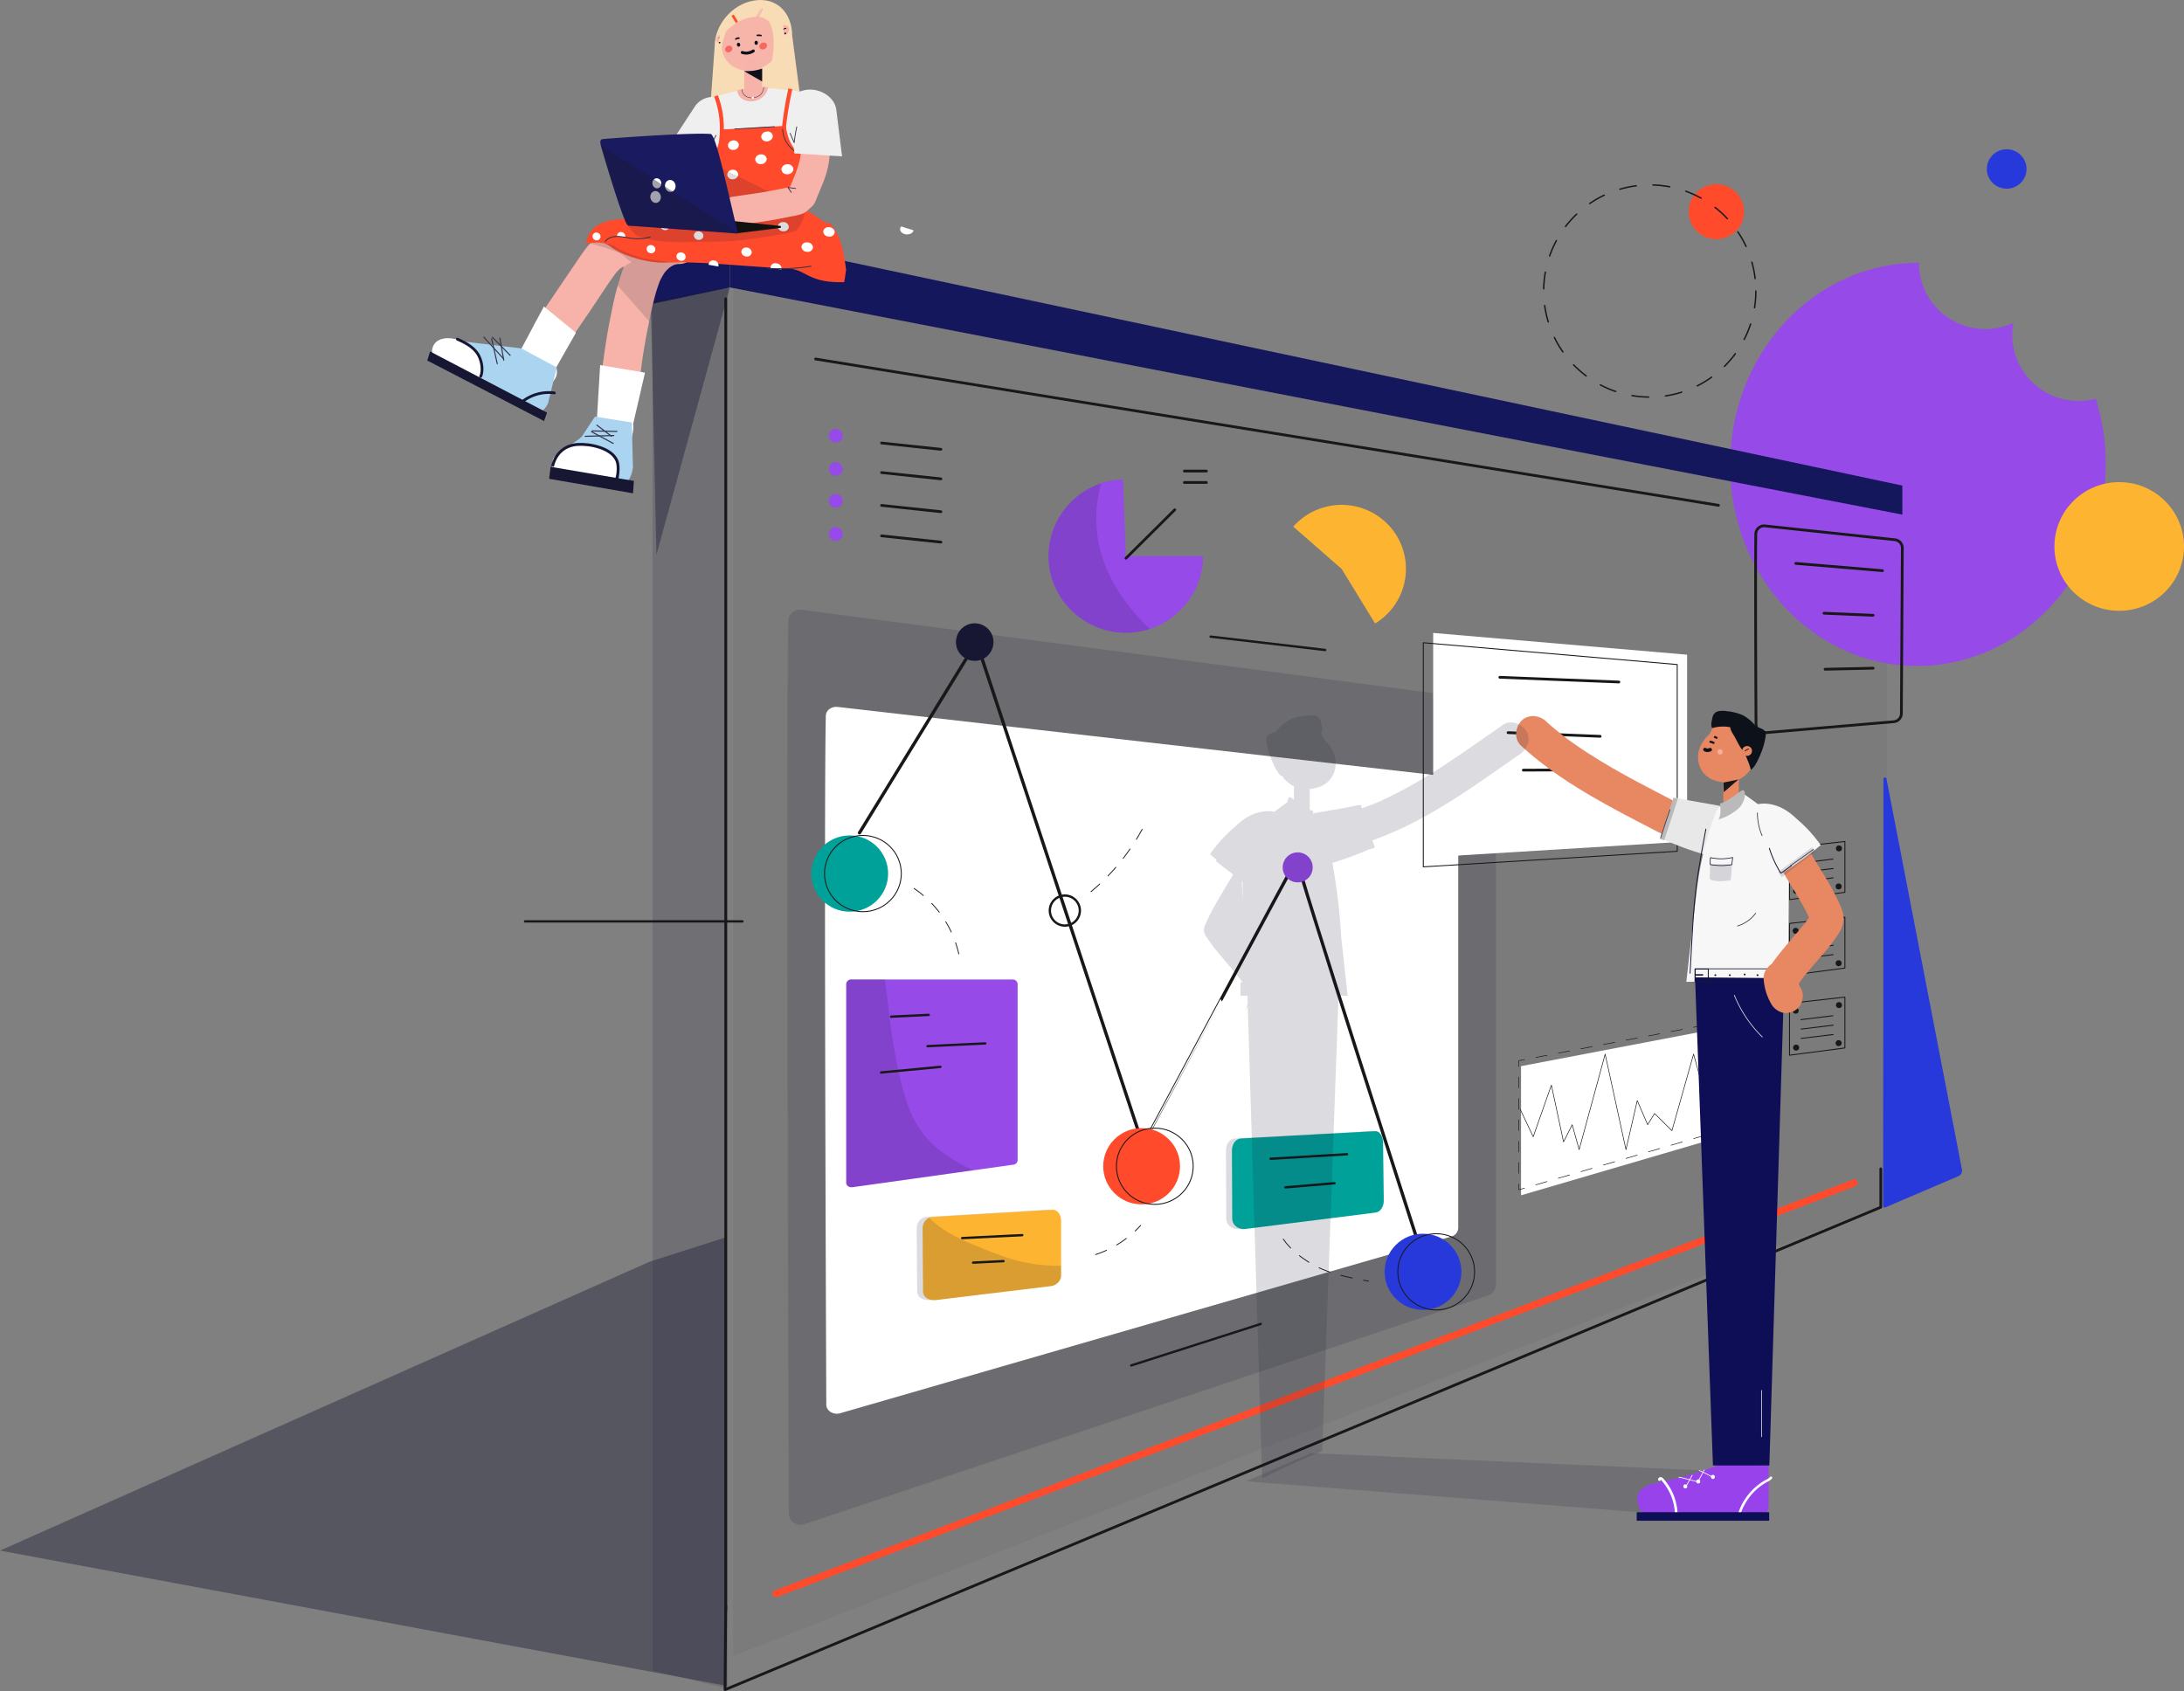 <?xml version="1.0" encoding="UTF-8"?> <svg xmlns="http://www.w3.org/2000/svg" id="Layer_1" data-name="Layer 1" viewBox="0 0 1078 834.84"><rect x="0" y="0" width="1078" height="834.84" fill="#808080" stroke="none"/><defs><style>.cls-1,.cls-2,.cls-25,.cls-60{fill:#171733;}.cls-1{opacity:0.15;}.cls-2{opacity:0.4;}.cls-3{fill:#1b1b1c;opacity:0.05;}.cls-4{fill:#964ae7;}.cls-5{fill:#fdb531;}.cls-10,.cls-11,.cls-12,.cls-15,.cls-16,.cls-17,.cls-18,.cls-19,.cls-24,.cls-26,.cls-30,.cls-32,.cls-34,.cls-35,.cls-36,.cls-37,.cls-38,.cls-40,.cls-41,.cls-44,.cls-48,.cls-49,.cls-50,.cls-53,.cls-57,.cls-58,.cls-59,.cls-6,.cls-61,.cls-63,.cls-65,.cls-8{fill:none;}.cls-34,.cls-6{stroke:#ff4a2c;}.cls-10,.cls-11,.cls-12,.cls-15,.cls-16,.cls-17,.cls-18,.cls-19,.cls-26,.cls-30,.cls-32,.cls-36,.cls-40,.cls-41,.cls-44,.cls-48,.cls-49,.cls-50,.cls-53,.cls-57,.cls-58,.cls-59,.cls-6,.cls-61,.cls-63,.cls-65,.cls-8{stroke-linecap:round;stroke-linejoin:round;}.cls-6{stroke-width:3.45px;}.cls-7{fill:#fff;}.cls-10,.cls-11,.cls-12,.cls-15,.cls-16,.cls-17,.cls-18,.cls-19,.cls-44,.cls-65,.cls-8{stroke:#181818;}.cls-8{stroke-width:1.15px;}.cls-9{fill:#00a199;}.cls-10{stroke-width:1.61px;}.cls-11{stroke-width:1.35px;}.cls-12{stroke-width:0.46px;}.cls-13{fill:#2839db;}.cls-14{fill:#ff4a2c;}.cls-15,.cls-16,.cls-17,.cls-18,.cls-19{stroke-width:0.29px;}.cls-16{stroke-dasharray:5.28 5.28;}.cls-17{stroke-dasharray:5.8 5.8;}.cls-18{stroke-dasharray:5.32 5.32;}.cls-19{stroke-dasharray:5.66 5.66;}.cls-20{fill:#15175c;}.cls-21{fill:#181818;}.cls-22{fill:#f7b3a9;}.cls-23{fill:#abd4f0;}.cls-24,.cls-40{stroke:#171733;}.cls-24,.cls-34,.cls-35,.cls-37,.cls-38{stroke-miterlimit:10;}.cls-24{stroke-width:1.41px;}.cls-26,.cls-35,.cls-36,.cls-37,.cls-38,.cls-41,.cls-58{stroke:#333349;}.cls-26{stroke-width:0.54px;}.cls-27{fill:#f7dcb5;}.cls-28{fill:#f7b5a9;}.cls-29{fill:#0e101c;}.cls-30,.cls-53{stroke:#0e101c;}.cls-30{stroke-width:0.46px;}.cls-31{fill:#f9665f;}.cls-32{stroke:#f7b3a9;stroke-width:0.57px;}.cls-33{fill:#efefef;}.cls-34{stroke-width:1.97px;}.cls-35,.cls-36{stroke-width:0.39px;}.cls-37{stroke-width:0.24px;}.cls-38{stroke-width:0.45px;}.cls-39{fill:#333349;}.cls-40{stroke-width:1.36px;}.cls-41{stroke-width:0.52px;}.cls-42{fill:#111;}.cls-43{fill:#1a1a60;}.cls-44{stroke-width:0.69px;stroke-dasharray:8.28;}.cls-45{fill:#e88862;}.cls-46{fill:#e8e8e8;}.cls-47{fill:#9742ea;}.cls-48,.cls-49,.cls-50{stroke:#fff;}.cls-48,.cls-58,.cls-59{stroke-width:0.36px;}.cls-49{stroke-width:1.22px;}.cls-50{stroke-width:1.29px;}.cls-51{fill:#f7ae9d;}.cls-52{fill:#0d1119;}.cls-53{stroke-width:0.4px;}.cls-54{fill:#16181e;}.cls-55{fill:#f7f7f7;}.cls-56{fill:#0e0e56;}.cls-57,.cls-61,.cls-63{stroke:#161632;}.cls-57{stroke-width:0.39px;}.cls-59{stroke:#d9d9db;}.cls-60{opacity:0.3;}.cls-61{stroke-width:0.44px;}.cls-62{fill:#161632;}.cls-63{stroke-width:0.35px;}.cls-64{fill:#bababa;}.cls-65{stroke-width:0.41px;stroke-dasharray:5.72;}</style></defs><polygon class="cls-1" points="862.13 750.71 615.04 731.28 647.02 717.38 840.78 725.9 862.13 750.71"></polygon><polygon class="cls-2" points="320.75 622.82 358.69 610.71 358.69 832.23 0 765.49 320.75 622.82"></polygon><path class="cls-3" d="M362.9,258.13V940.41L932.33,717.24V370.78Z" transform="translate(-1 -122.9)"></path><path class="cls-4" d="M1027,320.86a32.66,32.66,0,0,1-32.77-32.54,32,32,0,0,1,.59-6.07,32.76,32.76,0,0,1-46.67-29.45c0-.05,0-.09,0-.14C897,252.54,855,296.84,855,352.51c0,56.17,42.9,100.44,94.55,99.13,50.32-1.28,90.46-45.54,90.83-99.09a105.56,105.56,0,0,0-4.95-32.8A33.22,33.22,0,0,1,1027,320.86Z" transform="translate(-1 -122.9)"></path><ellipse class="cls-5" cx="1046.02" cy="269.77" rx="31.98" ry="31.76"></ellipse><line class="cls-6" x1="382.96" y1="786.78" x2="915.27" y2="583.94"></line><path class="cls-1" d="M390.09,429.49c-1.06,50.82.05,384.37.25,440.44a5.8,5.8,0,0,0,7.67,5.43l337.38-112.9a5.77,5.77,0,0,0,4-5.47V474.22a5.79,5.79,0,0,0-5.05-5.72L396.67,423.9A5.79,5.79,0,0,0,390.09,429.49Z" transform="translate(-1 -122.9)"></path><path class="cls-7" d="M408.62,476.22c-.95,39.25.05,296.85.23,340.16,0,3,3.49,5.17,6.85,4.2l301.53-87.2a4.6,4.6,0,0,0,3.54-4.23V510.76a4.76,4.76,0,0,0-4.51-4.42L414.5,471.9C411.43,471.55,408.69,473.56,408.62,476.22Z" transform="translate(-1 -122.9)"></path><line class="cls-8" x1="259.17" y1="454.86" x2="366.46" y2="454.86"></line><line class="cls-8" x1="622.29" y1="653.6" x2="558.34" y2="674.09"></line><path class="cls-4" d="M501.09,697.88,421.78,709c-1.61.23-3.09-.79-3.09-2.12V608.6a2.44,2.44,0,0,1,2.64-2.16h79.32a2.44,2.44,0,0,1,2.64,2.16v87.15A2.35,2.35,0,0,1,501.09,697.88Z" transform="translate(-1 -122.9)"></path><path class="cls-1" d="M464.6,690.6A48.15,48.15,0,0,1,449.29,669c-4.28-12.37-6.67-25.34-8.45-38.28-1.12-8.09-2-16.21-3-24.32H421.33a2.44,2.44,0,0,0-2.64,2.16v98.23c0,1.33,1.48,2.35,3.09,2.12l59.69-8.33A73.33,73.33,0,0,1,464.6,690.6Z" transform="translate(-1 -122.9)"></path><line class="cls-8" x1="457.82" y1="516.46" x2="486.32" y2="515.1"></line><line class="cls-8" x1="439.84" y1="501.91" x2="458.39" y2="501.02"></line><line class="cls-8" x1="464.2" y1="526.68" x2="434.89" y2="529.46"></line><ellipse class="cls-9" cx="419.41" cy="431.26" rx="18.95" ry="18.82"></ellipse><path class="cls-10" d="M425.23,534.05,483,439.8l82.17,248.53S641.86,545,641.17,547s60.67,192.1,60.67,192.1" transform="translate(-1 -122.9)"></path><line class="cls-8" x1="654.08" y1="320.88" x2="597.54" y2="314.28"></line><line class="cls-11" x1="435.14" y1="218.7" x2="464.41" y2="221.81"></line><line class="cls-11" x1="435.14" y1="233.3" x2="464.41" y2="236.4"></line><line class="cls-11" x1="435.14" y1="264.53" x2="464.41" y2="267.63"></line><line class="cls-11" x1="435.14" y1="249.5" x2="464.41" y2="252.61"></line><polygon class="cls-7" points="707.4 389.29 707.4 312.46 832.74 323.21 832.74 415.42 707.4 423.1 707.4 389.29"></polygon><polygon class="cls-12" points="702.52 394.14 702.52 317.3 827.86 328.06 827.86 420.26 702.52 427.94 702.52 394.14"></polygon><path class="cls-13" d="M932.16,507.42l37.23,192.76a3.07,3.07,0,0,1-2.13,3.52L931.49,719a.73.73,0,0,1-1-.7l.16-210.75A.74.74,0,0,1,932.16,507.42Z" transform="translate(-1 -122.9)"></path><line class="cls-11" x1="740.3" y1="334.36" x2="799.06" y2="336.69"></line><line class="cls-11" x1="744.36" y1="361.69" x2="789.82" y2="363.5"></line><line class="cls-11" x1="751.89" y1="380.2" x2="787.42" y2="380.05"></line><path class="cls-11" d="M867.64,386.57c-.22,17,0,77.13.12,94a4.11,4.11,0,0,0,4.48,4.06l63.48-5.44a4.11,4.11,0,0,0,3.78-4.06l.47-81.68a4.1,4.1,0,0,0-3.69-4.1l-64.07-6.82A4.1,4.1,0,0,0,867.64,386.57Z" transform="translate(-1 -122.9)"></path><line class="cls-11" x1="886.38" y1="278.14" x2="929.19" y2="281.72"></line><line class="cls-11" x1="900.31" y1="302.73" x2="924.55" y2="303.75"></line><line class="cls-11" x1="900.82" y1="330.39" x2="924.55" y2="329.87"></line><ellipse class="cls-14" cx="847.18" cy="104.49" rx="13.67" ry="13.57"></ellipse><ellipse class="cls-13" cx="990.48" cy="83.42" rx="9.8" ry="9.73"></ellipse><line class="cls-11" x1="402.56" y1="177.23" x2="848.21" y2="249.45"></line><polyline class="cls-11" points="928.34 577.02 928.34 595.98 357.87 834.16 358.21 792.67"></polyline><polygon class="cls-1" points="322.1 824.68 359.24 833.55 359.24 135.9 322.1 143.42 322.1 824.68"></polygon><ellipse class="cls-14" cx="563.49" cy="575.74" rx="18.95" ry="18.82"></ellipse><ellipse class="cls-13" cx="702.39" cy="627.87" rx="18.95" ry="18.82"></ellipse><ellipse class="cls-12" cx="425.92" cy="431.26" rx="18.95" ry="18.82"></ellipse><ellipse class="cls-12" cx="570" cy="575.74" rx="18.95" ry="18.82"></ellipse><ellipse class="cls-12" cx="708.89" cy="627.87" rx="18.95" ry="18.82"></ellipse><line class="cls-11" x1="358.21" y1="147.52" x2="358.21" y2="794.99"></line><polygon class="cls-7" points="750.77 526.33 750.77 590.09 850.92 560.76 850.92 507.2 750.77 526.33"></polygon><polyline class="cls-15" points="752.52 523.07 749.71 523.61 749.71 526.47"></polyline><line class="cls-16" x1="749.71" y1="531.74" x2="749.71" y2="581.87"></line><polyline class="cls-15" points="749.71 584.5 749.71 587.36 752.46 586.56"></polyline><line class="cls-17" x1="758.03" y1="584.93" x2="844.33" y2="559.65"></line><polyline class="cls-15" points="847.12 558.84 849.86 558.04 849.86 555.18"></polyline><line class="cls-18" x1="849.86" y1="549.86" x2="849.86" y2="510"></line><polyline class="cls-15" points="849.86 507.34 849.86 504.48 847.05 505.02"></polyline><line class="cls-19" x1="841.49" y1="506.08" x2="755.3" y2="522.54"></line><polyline class="cls-15" points="750.35 547.58 756.77 561.18 765.75 535.68 771.75 563.73 776.03 555.23 779.45 567.56 792.29 520.38 802.56 567.56 808.13 543.33 813.26 555.23 816.68 549.71 825.24 558.21 835.94 520.38 844.08 550.13 850.5 539.51"></polyline><polygon class="cls-20" points="360.27 116.79 938.99 239.72 938.99 254.06 360.27 141.89 360.27 116.79"></polygon><polygon class="cls-20" points="319.01 126.52 319.01 150.59 360.27 141.89 360.27 116.79 319.01 126.52"></polygon><polygon class="cls-12" points="883.29 418.49 883.29 444.1 910.62 440.51 910.62 415.42 883.29 418.49"></polygon><polygon class="cls-12" points="883.29 455.88 883.29 481.49 910.62 477.91 910.62 452.81 883.29 455.88"></polygon><polygon class="cls-12" points="883.29 495.32 883.29 520.93 910.62 517.35 910.62 492.25 883.29 495.32"></polygon><line class="cls-12" x1="904.72" y1="424.1" x2="888.91" y2="426.03"></line><line class="cls-12" x1="904.85" y1="428.75" x2="889.04" y2="430.68"></line><line class="cls-12" x1="904.85" y1="433.36" x2="889.04" y2="435.29"></line><ellipse class="cls-21" cx="886.32" cy="421.62" rx="1.49" ry="1.48"></ellipse><ellipse class="cls-21" cx="886.55" cy="439.83" rx="1.49" ry="1.48"></ellipse><ellipse class="cls-21" cx="907.7" cy="418.83" rx="1.49" ry="1.48"></ellipse><ellipse class="cls-21" cx="907.53" cy="437.61" rx="1.49" ry="1.48"></ellipse><line class="cls-12" x1="904.72" y1="462" x2="888.91" y2="463.93"></line><line class="cls-12" x1="904.85" y1="466.66" x2="889.04" y2="468.58"></line><line class="cls-12" x1="904.85" y1="471.27" x2="889.04" y2="473.19"></line><ellipse class="cls-21" cx="886.32" cy="459.52" rx="1.49" ry="1.48"></ellipse><ellipse class="cls-21" cx="886.55" cy="477.74" rx="1.49" ry="1.48"></ellipse><ellipse class="cls-21" cx="907.7" cy="456.73" rx="1.49" ry="1.48"></ellipse><ellipse class="cls-21" cx="907.53" cy="475.52" rx="1.49" ry="1.48"></ellipse><line class="cls-12" x1="904.72" y1="501.44" x2="888.91" y2="503.37"></line><line class="cls-12" x1="904.85" y1="506.1" x2="889.04" y2="508.03"></line><line class="cls-12" x1="904.85" y1="510.71" x2="889.04" y2="512.64"></line><ellipse class="cls-21" cx="886.32" cy="498.96" rx="1.49" ry="1.48"></ellipse><ellipse class="cls-21" cx="886.55" cy="517.18" rx="1.49" ry="1.48"></ellipse><ellipse class="cls-21" cx="907.7" cy="496.18" rx="1.49" ry="1.48"></ellipse><ellipse class="cls-21" cx="907.53" cy="514.96" rx="1.49" ry="1.48"></ellipse><path class="cls-4" d="M556.66,397.4l-1.37-37.88a38.19,38.19,0,0,0-36.8,37.88c0,20.79,17.23,37.9,38.17,37.9s38.17-17.11,38.17-37.9Z" transform="translate(-1 -122.9)"></path><path class="cls-1" d="M545.9,400.32a63.37,63.37,0,0,1-1.39-38.84,38.15,38.15,0,0,0-26,35.92c0,20.79,17.23,37.9,38.17,37.9a37.81,37.81,0,0,0,11.94-1.93C558.74,424.19,550.52,413,545.9,400.32Z" transform="translate(-1 -122.9)"></path><path class="cls-5" d="M663.22,403.75l16.52,26.95a31.56,31.56,0,0,0,11.61-41.63,31.87,31.87,0,0,0-52-6.19Z" transform="translate(-1 -122.9)"></path><ellipse class="cls-4" cx="412.54" cy="215.13" rx="3.44" ry="3.41"></ellipse><ellipse class="cls-4" cx="412.54" cy="247.23" rx="3.44" ry="3.41"></ellipse><ellipse class="cls-4" cx="412.54" cy="231.53" rx="3.44" ry="3.41"></ellipse><ellipse class="cls-4" cx="412.54" cy="263.63" rx="3.44" ry="3.41"></ellipse><line class="cls-11" x1="555.76" y1="275.58" x2="579.84" y2="251.66"></line><line class="cls-11" x1="595.47" y1="232.55" x2="584.59" y2="232.55"></line><line class="cls-11" x1="595.47" y1="238.19" x2="584.59" y2="238.19"></line><path class="cls-1" d="M612.69,729.63l64.39-8.12c2.39-.3,4.16-3.08,4-6.22l-.36-28.56c-.18-3.09-1.64-5.55-4-5.41l-66.07,3.62c-2.93.18-4.68,3.1-4.53,6.58l.16,33.06C606.4,728.11,609.74,730,612.69,729.63Z" transform="translate(-1 -122.9)"></path><path class="cls-9" d="M615.61,729.63l64.4-8.12c2.38-.3,4.15-3.08,4-6.22l-.35-28.56c-.19-3.09-1.64-5.55-4-5.41l-66.07,3.62c-2.93.18-4.68,3.1-4.52,6.58l.15,33.06C609.32,728.11,612.66,730,615.61,729.63Z" transform="translate(-1 -122.9)"></path><path class="cls-1" d="M460,764.69l56.94-6.9c2.21-.28,5-2.45,4.86-5.33l0-27.43c-.17-2.84-2.08-5-4.28-4.91l-59.38,3.55c-2.71.17-4.81,2.88-4.67,6.08l.24,30.82C453.85,763.81,457.29,765,460,764.69Z" transform="translate(-1 -122.9)"></path><path class="cls-5" d="M462.94,764.69l56.94-6.9c2.21-.28,5-2.45,4.87-5.33l0-27.43c-.17-2.84-2.08-5-4.28-4.91l-59.38,3.55c-2.71.17-4.81,2.88-4.67,6.08l.24,30.82C456.77,763.81,460.21,765,462.94,764.69Z" transform="translate(-1 -122.9)"></path><path class="cls-1" d="M517.55,747.58a80.06,80.06,0,0,1-20-4c-5.3-1.79-10.56-3.92-15.73-6.06a89.82,89.82,0,0,1-14.69-7.4,38.11,38.11,0,0,1-7.43-6.09,5.83,5.83,0,0,0-3.36,5.76l.24,30.82c.15,3.24,3.59,4.46,6.32,4.12l56.94-6.9c2.21-.28,5-2.45,4.87-5.33v-4.69C522.35,747.81,520,747.76,517.55,747.58Z" transform="translate(-1 -122.9)"></path><path class="cls-7" d="M307.28,271.79" transform="translate(-1 -122.9)"></path><polygon class="cls-2" points="321.23 148.76 324.01 273.88 360.27 141.89 321.23 148.76"></polygon><path class="cls-22" d="M281.75,291.81,293.86,274c3.88-5.72,7.58-11.65,11.75-17.17l-1.49,1.94a23.68,23.68,0,0,1,4.05-4.2l-1.94,1.5a18.16,18.16,0,0,1,3.69-2.09l-2.29,1c4.05-1.62,8.48-2.18,12.76-2.9,4.66-.79,9.35-1.5,14-2.13l-2.55.34q17.72-2.37,35.6-3.24a10.06,10.06,0,0,0,6.77-2.8,9.71,9.71,0,0,0,2.81-6.78c-.22-5-4.22-9.85-9.58-9.59A444,444,0,0,0,318.67,233c-3.73.6-7.48,1.17-11.18,2a30.69,30.69,0,0,0-12.88,6c-3.15,2.51-5.49,5.92-7.74,9.22L280.23,260l-15,22.15a9.6,9.6,0,0,0,3.44,13.12c4.86,2.56,10.1,1,13.12-3.44Z" transform="translate(-1 -122.9)"></path><path class="cls-22" d="M336.1,234A27.52,27.52,0,0,0,317,242.29c-4.88,4.79-7.88,11.1-9.94,17.53a171.93,171.93,0,0,0-4.29,17.51q-1.93,9.23-3.28,18.58c-1.12,7.71-2,15.45-2.63,23.22a9.59,9.59,0,0,0,16.36,6.78,10.74,10.74,0,0,0,2.81-6.78q.66-8.69,1.82-17.32l-.35,2.55q1.54-11.4,3.9-22.65c1.47-7,2.89-14.2,5.62-20.83l-1,2.29a32,32,0,0,1,3.93-6.95l-1.5,1.94a24.59,24.59,0,0,1,4.12-4.1l-1.94,1.5a21,21,0,0,1,4-2.35l-2.29,1a17.59,17.59,0,0,1,4-1.15l-2.55.34a17.5,17.5,0,0,1,2.29-.15c5,0,9.82-4.42,9.58-9.58A9.75,9.75,0,0,0,336.1,234Z" transform="translate(-1 -122.9)"></path><path class="cls-7" d="M305.13,348.14h0c-4.93.81-9.43-3.48-10.05-9.47l2.15-35.53,22.14,3.73-5.85,25.3C314.32,338.15,310.07,347.32,305.13,348.14Z" transform="translate(-1 -122.9)"></path><path class="cls-23" d="M288.22,338.37l6.45-9.81,18.21,2.91.5,21.11.11.1c-.53,6.92-4.3,11.69-10,10.7l-21.72-3.78c-5.56-1-9-1.7-8.18-8.58l.08-.61C274.14,346.57,285.42,341.48,288.22,338.37Z" transform="translate(-1 -122.9)"></path><path class="cls-7" d="M281.63,359.42l21.13,3.66c4.78.84,1.33,1.14,1.75-4.59l1.25-2.08c.41-5.64,1.2-7.79-5-11.4l-8.35-2.12a10.41,10.41,0,0,0-3-.34c-10.15.37-13.78,3.56-14.39,8.79l-.93-2.43A9.18,9.18,0,0,0,281.63,359.42Z" transform="translate(-1 -122.9)"></path><path class="cls-24" d="M273.72,353.09c1.63-6.78,6.4-10.36,12.31-10.78s16.43,1.59,19.31,7.67c1.67,3.53.21,9.23-.21,11.41" transform="translate(-1 -122.9)"></path><polygon class="cls-25" points="312.46 243.53 271.05 236.38 271.76 230.45 312.88 237.41 312.46 243.53"></polygon><line class="cls-26" x1="302.64" y1="218.88" x2="291.97" y2="213.13"></line><line class="cls-26" x1="302.98" y1="215" x2="288.83" y2="215.4"></line><line class="cls-26" x1="301.84" y1="215.37" x2="294.62" y2="209.9"></line><line class="cls-26" x1="304.51" y1="212.98" x2="292.29" y2="212.73"></line><path class="cls-22" d="M334.17,195.19A50.82,50.82,0,0,0,330,207.4a5.59,5.59,0,0,0-.13,2.95,5.39,5.39,0,0,0,.88,2.76,8.33,8.33,0,0,0,4.43,3.41,7.49,7.49,0,0,0,5.71-.75,7.28,7.28,0,0,0,3.41-4.43,42.87,42.87,0,0,1,2.6-8.67l-.75,1.77c.25-.59.51-1.18.79-1.76a5.49,5.49,0,0,0,.88-2.76,5.59,5.59,0,0,0-.13-2.95,7.63,7.63,0,0,0-3.41-4.44,7.46,7.46,0,0,0-5.71-.74,7.29,7.29,0,0,0-4.44,3.4Z" transform="translate(-1 -122.9)"></path><path class="cls-14" d="M411.12,233.5a17.41,17.41,0,0,1-5.37-2.44c-14.79-10.69-24.08-9.26-37.8-6.4-10.41,2.16-16.55-1-26.31,1.14-7,1.5-13.17,3.95-20,4.59-8.79.83-20.18-.68-27.11,4.75a12.31,12.31,0,0,0-4.3,8.07s6.61-1.09,9.6,0a18.76,18.76,0,0,1,3.58,2.22c6.36,4.21,17.64,7.34,25.44,7.12,20.26-.57,29.21,1.14,61.65,3,8.52.5,9.47,7.15,27.15,6.64.15,0,.87-5.9,1-5.89C417.58,248.21,416.34,239.71,411.12,233.5Z" transform="translate(-1 -122.9)"></path><path class="cls-27" d="M373,175.45c6.34-.77,12.19-1.81,22.6-7.62L392,140.39c0-10.49-7.11-19.24-19-17.19-11.42,2-19.24,12.65-19.24,22.46l-2,27.89C358.79,176.61,365.6,176.34,373,175.45Z" transform="translate(-1 -122.9)"></path><path class="cls-28" d="M386.73,138.13a8.22,8.22,0,0,0,.2-1.7c0-6.11-6.79-9.94-14.95-8.6-7.93,1.31-14.21,7-14.21,12.85a8.09,8.09,0,0,0,.16,1.49,12.7,12.7,0,0,0-.59,3.85v.07c.08,6.73,6.13,12.21,14.27,11.81l1-.11c8.62-1.8,14.67-9,14.79-15.55v-.15A11.47,11.47,0,0,0,386.73,138.13Z" transform="translate(-1 -122.9)"></path><path class="cls-29" d="M367.2,149.5a7,7,0,0,0,6-.82.77.77,0,0,0,.27-1,.75.75,0,0,0-1-.26,6.2,6.2,0,0,1-2.53.93,4.89,4.89,0,0,1-2.35-.26.74.74,0,1,0-.4,1.43Z" transform="translate(-1 -122.9)"></path><path class="cls-22" d="M384.72,138.36a2.32,2.32,0,0,0,2.89,2.13,3.27,3.27,0,0,0,2.92-3,2.33,2.33,0,0,0-2.92-2.12A3.28,3.28,0,0,0,384.72,138.36Z" transform="translate(-1 -122.9)"></path><path class="cls-22" d="M354.6,142.52a2.13,2.13,0,0,0,2.6,2,3,3,0,0,0,2.63-2.78,2.13,2.13,0,0,0-2.63-2A3,3,0,0,0,354.6,142.52Z" transform="translate(-1 -122.9)"></path><path class="cls-30" d="M387.06,138.36a2.44,2.44,0,0,1,1.52-1.47c.14,0,.34,0,.34.07" transform="translate(-1 -122.9)"></path><path class="cls-30" d="M356,141.56a1.62,1.62,0,0,1,1.31,1.4" transform="translate(-1 -122.9)"></path><path class="cls-29" d="M373.45,143.8c0,.14,0,.27,0,.4a.64.64,0,0,0,.07.31.56.56,0,0,0,.17.26.51.51,0,0,0,.25.16.57.57,0,0,0,.31.07l.21,0a.69.69,0,0,0,.35-.2l.13-.16a.84.84,0,0,0,.11-.41c0-.13,0-.26,0-.4a.6.6,0,0,0-.07-.3.56.56,0,0,0-.17-.26.7.7,0,0,0-.25-.17.56.56,0,0,0-.31-.06l-.21,0a.82.82,0,0,0-.36.21l-.12.16a.83.83,0,0,0-.11.4Z" transform="translate(-1 -122.9)"></path><path class="cls-29" d="M364.74,145c0,.11,0,.22.05.33a.59.59,0,0,0,.14.27.64.64,0,0,0,.23.2.63.63,0,0,0,.29.1.58.58,0,0,0,.32,0l.19-.08a.78.78,0,0,0,.29-.28l.08-.19a.79.79,0,0,0,0-.43c0-.11,0-.21-.05-.32a.59.59,0,0,0-.15-.27.56.56,0,0,0-.22-.21.53.53,0,0,0-.3-.09.58.58,0,0,0-.32,0l-.19.08a.78.78,0,0,0-.28.29l-.08.19a.75.75,0,0,0,0,.42Z" transform="translate(-1 -122.9)"></path><path class="cls-22" d="M372.71,151.5h0c2.43-.3,4.41,1.23,4.41,3.41v13.35a4.68,4.68,0,0,1-4.41,4.34h0c-2.4.2-4.34-1.37-4.34-3.52V155.93A4.82,4.82,0,0,1,372.71,151.5Z" transform="translate(-1 -122.9)"></path><path class="cls-29" d="M374.91,140.71l.07,0s0,0,0,0l.13,0h.66l.2,0H376s0,0,0,0l.11,0,.43.1a.37.37,0,0,0,.46-.26.39.39,0,0,0-.26-.46,4.73,4.73,0,0,0-2.05-.1.38.38,0,0,0-.26.45.4.4,0,0,0,.46.27Z" transform="translate(-1 -122.9)"></path><path class="cls-31" d="M358.89,147.34a1.49,1.49,0,0,0,1.82,1.36,2,2,0,0,0,1.76-1.86,1.49,1.49,0,0,0-1.83-1.36A2,2,0,0,0,358.89,147.34Z" transform="translate(-1 -122.9)"></path><path class="cls-31" d="M375.8,145.88a1.57,1.57,0,0,0,1.93,1.39,2.09,2.09,0,0,0,1.87-1.93,1.56,1.56,0,0,0-1.94-1.39A2.08,2.08,0,0,0,375.8,145.88Z" transform="translate(-1 -122.9)"></path><path class="cls-29" d="M368.22,158a34.68,34.68,0,0,0,4.39-.16,24,24,0,0,0,4.58-1.07v6.36Z" transform="translate(-1 -122.9)"></path><path class="cls-27" d="M373.65,124.71c-1.4.13-4.39,1.58-5.7,2.24a29.75,29.75,0,0,0-8.53,6.45,14.52,14.52,0,0,0-3.28,7.57c-.4,2.09-.68,4.39-.82,5.93-.21,2.29.45,3.22.31,5.51a18.86,18.86,0,0,0,.38,5.21c.16.69.34,1.36.51,2-.31-2.38.26-4,.06-7.1-.22-3.43,1-9.21,2.72-14,4-4.21,9.59-7.35,14.86-7.25C375.81,128.31,378,124.31,373.65,124.71Z" transform="translate(-1 -122.9)"></path><path class="cls-27" d="M387.41,134.72c-.2-1.78-5-7-6-8.4-2.06-2.64-4.39-1.74-6.44,4.87,2.56.19,4.92,1.13,6.11,3.22a20.62,20.62,0,0,1,1.46,4.87c.92,5.09-.1,15.09-2.29,19.91C390.13,153.7,388.11,140.79,387.41,134.72Z" transform="translate(-1 -122.9)"></path><path class="cls-27" d="M356.52,159.65a12.42,12.42,0,0,0,.42,2C356.83,160.93,356.68,160.29,356.52,159.65Z" transform="translate(-1 -122.9)"></path><polygon class="cls-14" points="361.06 7.85 362.14 7.18 364.28 10.71 363.19 11.37 361.06 7.85"></polygon><path class="cls-32" d="M377.24,127.31l-1.89,3.91" transform="translate(-1 -122.9)"></path><path class="cls-29" d="M388.14,139.45a.36.36,0,0,0,.45.33.51.51,0,0,0,.45-.46.36.36,0,0,0-.45-.33A.51.51,0,0,0,388.14,139.45Z" transform="translate(-1 -122.9)"></path><path class="cls-29" d="M355.79,144a.33.33,0,0,0,.4.32.47.47,0,0,0,.4-.43.33.33,0,0,0-.4-.32A.47.47,0,0,0,355.79,144Z" transform="translate(-1 -122.9)"></path><path class="cls-29" d="M365.68,141.32a2.53,2.53,0,0,0-1.75.62.37.37,0,0,0,0,.53.37.37,0,0,0,.52,0l.07-.06,0,0,0,0,.14-.1.16-.08.05,0s0,0,0,0l.09,0a2.36,2.36,0,0,1,.38-.1h.05c.05,0-.08,0,0,0h.35a.37.37,0,0,0,.37-.37.38.38,0,0,0-.37-.37Z" transform="translate(-1 -122.9)"></path><path class="cls-33" d="M357.54,171.85h0c4.74,2.51,5.88,8.14,2.52,12.5L348.62,204.6l-17.86-8.94L344.3,175A10.74,10.74,0,0,1,357.54,171.85Z" transform="translate(-1 -122.9)"></path><path class="cls-33" d="M347.79,172.17l13.08-3.47A66.92,66.92,0,0,1,385,166.86l16.65,1.76-3,35.46-49.94.46Z" transform="translate(-1 -122.9)"></path><path class="cls-22" d="M364.89,167.43c.16,3.28,3.23,5.72,7.18,5.5,4.21-.22,7.78-3.34,7.92-7v-.07A61.22,61.22,0,0,0,364.89,167.43Z" transform="translate(-1 -122.9)"></path><path class="cls-14" d="M357.47,186.83,388.84,185s1.48,14.65,10.35,13.46l-.05-.09-2.36,32.15-46.63.15-1.65-28.85C355.69,201.33,357.47,186.83,357.47,186.83Z" transform="translate(-1 -122.9)"></path><path class="cls-34" d="M354.41,170.26c3.76,9.83,3.66,20.28.81,30.78" transform="translate(-1 -122.9)"></path><path class="cls-35" d="M359.75,216.91q1.13,4.09,2.64,8.13" transform="translate(-1 -122.9)"></path><path class="cls-35" d="M388.83,224.49l1.9-5" transform="translate(-1 -122.9)"></path><path class="cls-36" d="M387.34,185.74c-.35,5.1,2.63,10.13,7.69,12.94" transform="translate(-1 -122.9)"></path><line class="cls-36" x1="382.31" y1="62.53" x2="362.68" y2="63.69"></line><path class="cls-7" d="M363,192.22a2.7,2.7,0,0,0-2.72,2.45,2.41,2.41,0,0,0,2.68,2.24,2.69,2.69,0,0,0,2.74-2.45A2.41,2.41,0,0,0,363,192.22Z" transform="translate(-1 -122.9)"></path><path class="cls-7" d="M376.61,199.11a2.76,2.76,0,0,0-2.85,2.47,2.55,2.55,0,0,0,2.81,2.33,2.76,2.76,0,0,0,2.88-2.48A2.55,2.55,0,0,0,376.61,199.11Z" transform="translate(-1 -122.9)"></path><path class="cls-7" d="M379.6,187.84a2.86,2.86,0,0,0-2.88,2.54,2.51,2.51,0,0,0,2.84,2.29,2.87,2.87,0,0,0,2.91-2.55A2.51,2.51,0,0,0,379.6,187.84Z" transform="translate(-1 -122.9)"></path><path class="cls-7" d="M397.39,215.9a3.36,3.36,0,0,0-4,1.19,2.3,2.3,0,0,0,1.42,3.3,3.37,3.37,0,0,0,4.06-1.18A2.3,2.3,0,0,0,397.39,215.9Z" transform="translate(-1 -122.9)"></path><path class="cls-7" d="M362.68,206.71a2.63,2.63,0,0,0-2.72,2.38,2.48,2.48,0,0,0,2.68,2.31,2.61,2.61,0,0,0,2.74-2.38A2.49,2.49,0,0,0,362.68,206.71Z" transform="translate(-1 -122.9)"></path><path class="cls-7" d="M389.68,204a2.85,2.85,0,0,0-3,2.51,2.67,2.67,0,0,0,2.94,2.41,2.85,2.85,0,0,0,3-2.51A2.68,2.68,0,0,0,389.68,204Z" transform="translate(-1 -122.9)"></path><path class="cls-7" d="M376.07,219.16a2.44,2.44,0,1,0,2.84,2.42A2.64,2.64,0,0,0,376.07,219.16Z" transform="translate(-1 -122.9)"></path><path class="cls-7" d="M351.64,215.51a2.31,2.31,0,1,0,2.6,2.3A2.47,2.47,0,0,0,351.64,215.51Z" transform="translate(-1 -122.9)"></path><polygon class="cls-1" points="347.5 78.89 396.73 102.99 348.42 102.41 347.5 78.89"></polygon><path class="cls-37" d="M367.15,167c.11,2.69,2.77,4.7,6,4.12s4.7-2.66,4.81-5.23" transform="translate(-1 -122.9)"></path><path class="cls-7" d="M372,171.22a.48.48,0,0,0,.56.44.59.59,0,0,0,.57-.53.47.47,0,0,0-.57-.43A.57.57,0,0,0,372,171.22Z" transform="translate(-1 -122.9)"></path><path class="cls-34" d="M391.12,166.77a168.87,168.87,0,0,0-3.25,19.83" transform="translate(-1 -122.9)"></path><path class="cls-7" d="M343.47,239.13a2.34,2.34,0,0,0,2.35,2.19,2.16,2.16,0,0,0,2.38-2,2.35,2.35,0,0,0-2.38-2.19A2.15,2.15,0,0,0,343.47,239.13Z" transform="translate(-1 -122.9)"></path><path class="cls-7" d="M357.16,233.08a2.41,2.41,0,0,0,2.47,2.23,2.29,2.29,0,0,0,2.5-2.11,2.4,2.4,0,0,0-2.5-2.22A2.26,2.26,0,0,0,357.16,233.08Z" transform="translate(-1 -122.9)"></path><path class="cls-7" d="M327,234.41a2.21,2.21,0,0,0,2.22,2.11,2.07,2.07,0,0,0,2.23-2,2.21,2.21,0,0,0-2.23-2.11A2.07,2.07,0,0,0,327,234.41Z" transform="translate(-1 -122.9)"></path><path class="cls-7" d="M320.15,245.79a2.22,2.22,0,0,0,2.16,2.13,2,2,0,0,0,2.17-1.91,2.23,2.23,0,0,0-2.17-2.13A2,2,0,0,0,320.15,245.79Z" transform="translate(-1 -122.9)"></path><path class="cls-7" d="M293.47,239.54a2,2,0,0,0,1.94,2,1.85,1.85,0,0,0,2-1.84,2,2,0,0,0-2-2A1.85,1.85,0,0,0,293.47,239.54Z" transform="translate(-1 -122.9)"></path><path class="cls-7" d="M366.91,247.19a2.54,2.54,0,0,0,2.56,2.33,2.28,2.28,0,0,0,2.59-2.08,2.55,2.55,0,0,0-2.59-2.32A2.26,2.26,0,0,0,366.91,247.19Z" transform="translate(-1 -122.9)"></path><path class="cls-7" d="M369.9,227.51a2.47,2.47,0,0,0,2.59,2.24,2.39,2.39,0,0,0,2.61-2.18,2.47,2.47,0,0,0-2.61-2.24A2.39,2.39,0,0,0,369.9,227.51Z" transform="translate(-1 -122.9)"></path><path class="cls-7" d="M334.88,249.45a2.35,2.35,0,0,0,2.28,2.21,2.06,2.06,0,0,0,2.3-1.95,2.35,2.35,0,0,0-2.3-2.21A2.06,2.06,0,0,0,334.88,249.45Z" transform="translate(-1 -122.9)"></path><path class="cls-7" d="M384.89,234.74a2.61,2.61,0,0,0,2.73,2.34,2.47,2.47,0,0,0,2.75-2.2,2.62,2.62,0,0,0-2.75-2.34A2.46,2.46,0,0,0,384.89,234.74Z" transform="translate(-1 -122.9)"></path><path class="cls-7" d="M396.58,244.77a2.78,2.78,0,0,0,2.84,2.44,2.5,2.5,0,0,0,2.86-2.2,2.76,2.76,0,0,0-2.86-2.44A2.5,2.5,0,0,0,396.58,244.77Z" transform="translate(-1 -122.9)"></path><path class="cls-7" d="M407.32,237.26a2.76,2.76,0,0,0,2.84,2.43,2.5,2.5,0,0,0,2.86-2.2,2.76,2.76,0,0,0-2.86-2.43A2.5,2.5,0,0,0,407.32,237.26Z" transform="translate(-1 -122.9)"></path><path class="cls-7" d="M309.55,239.93a2,2,0,0,0,.07-.49,2.1,2.1,0,0,0-2.05-2,1.92,1.92,0,0,0-2,1.89,1.84,1.84,0,0,0,0,.33C306.88,239.69,308.21,239.82,309.55,239.93Z" transform="translate(-1 -122.9)"></path><path class="cls-7" d="M340.78,227.76a2,2,0,0,0,.13.52,2.48,2.48,0,0,0,3,1.25,2,2,0,0,0,1.17-3C343.67,227,342.21,227.35,340.78,227.76Z" transform="translate(-1 -122.9)"></path><path class="cls-7" d="M445.84,234.68a2.21,2.21,0,0,0-.37.55c-.59,1.29.33,2.73,2.06,3.23s3.65-.15,4.25-1.45a2.25,2.25,0,0,0,.13-.42C449.85,236,447.85,235.32,445.84,234.68Z" transform="translate(-1 -122.9)"></path><path class="cls-7" d="M310.62,230.87a2.33,2.33,0,0,0,.12.49,2.17,2.17,0,0,0,2.7,1.19,1.91,1.91,0,0,0,1.2-2.54,1.87,1.87,0,0,0-.17-.31C313.2,230.13,311.9,230.49,310.62,230.87Z" transform="translate(-1 -122.9)"></path><path class="cls-7" d="M386.68,255.89a1.74,1.74,0,0,0,.1-.56,2.7,2.7,0,0,0-2.72-2.42,2.14,2.14,0,0,0-2.65,2.48C383.16,255.51,384.92,255.72,386.68,255.89Z" transform="translate(-1 -122.9)"></path><path class="cls-7" d="M355.5,254.46a1.91,1.91,0,0,0,.14-.52,2.42,2.42,0,0,0-2.23-2.45,2.19,2.19,0,0,0-2.61,1.79,1.53,1.53,0,0,0,0,.37C352.36,253.87,353.93,254.18,355.5,254.46Z" transform="translate(-1 -122.9)"></path><path class="cls-38" d="M401.49,254.3a94.14,94.14,0,0,1-22.13,1" transform="translate(-1 -122.9)"></path><polygon class="cls-25" points="397.04 102.84 348.68 102.27 348.68 99.05 397.04 99.35 397.04 102.84"></polygon><path class="cls-38" d="M299.63,242.36c1.19-2,3.78-2.76,6.22-2.73s4.91.72,7.42,1a22.94,22.94,0,0,0,8.8-.75" transform="translate(-1 -122.9)"></path><polyline class="cls-1" points="397.04 102.84 333.69 107.59 348.68 102.27"></polyline><path class="cls-39" d="M349.62,197.76a54,54,0,0,0,4.85,6.59,1,1,0,0,0,1.35,0,1,1,0,0,0,0-1.35,51.17,51.17,0,0,1-4.54-6.21,1,1,0,0,0-1.66,1Z" transform="translate(-1 -122.9)"></path><path class="cls-1" d="M355.05,232.1c7,.4,35.6-3.76,42.8-5.72,1.21,2.09-1.83,9.56-5,10.79s-19.85,3.62-26.52,4.35c-8.39.92-19.77.76-27.9.91-8.42.15-17.13-.61-23.79-3.56a85.45,85.45,0,0,1-5.53-7.09,13.37,13.37,0,0,1,2.93-2.29C322.72,226.63,341.54,231.32,355.05,232.1Z" transform="translate(-1 -122.9)"></path><path class="cls-35" d="M351.83,195.24a46,46,0,0,1,2.68-5.64" transform="translate(-1 -122.9)"></path><path class="cls-7" d="M268.78,314.11h0c-4.56,1.07-8.89-13.6-10.64-18.69l11.32-21.2,15.82,12.93-9.72,17.1C277.12,309.32,273.32,313,268.78,314.11Z" transform="translate(-1 -122.9)"></path><path class="cls-23" d="M230.09,291.54l28.17,3.34,17.57,9.41-4,16.33-.1.71c-1.76,4.88-5.65,6.78-10.67,4.41l-30.83-16.49c-5.35-2.52-17.46-9.22-15.79-14.4l.15-.47C215.56,291.39,219.33,287.72,230.09,291.54Z" transform="translate(-1 -122.9)"></path><path class="cls-7" d="M238,299.77c-2.1-4.32-6.83-6.44-10.71-9.09-8.6-2.26-11.8,1-12.67,3.7l-.15.47c-1.67,5.18,10.44,11.88,15.79,14.4l5.78,3.09C238.42,308.46,240.16,304.28,238,299.77Z" transform="translate(-1 -122.9)"></path><path class="cls-40" d="M226.76,290.33c4.79,2.17,9.12,4.45,11.08,9.28,1.61,4,1.18,7.68.41,9.1" transform="translate(-1 -122.9)"></path><polygon class="cls-25" points="268.53 207.85 210.88 177.97 212.3 173.53 270.02 203.71 268.53 207.85"></polygon><line class="cls-41" x1="245.44" y1="179.56" x2="242.65" y2="167.23"></line><line class="cls-41" x1="248.57" y1="177.14" x2="238.79" y2="166.44"></line><line class="cls-41" x1="248.66" y1="177.84" x2="246.71" y2="166.91"></line><line class="cls-41" x1="251.82" y1="175.43" x2="243.04" y2="166.49"></line><path class="cls-40" d="M258.75,321.23a21.21,21.21,0,0,1,15.87-4.37" transform="translate(-1 -122.9)"></path><path class="cls-1" d="M291.93,243s13.93,3.43,16.91,6.23,4.23,3.26,4.23,3.26l4.85-2.18s-6.26-2.17-8.92-3.26c-3.38-1.38-4.18-2.87-7.5-3.77S291.93,243,291.93,243Z" transform="translate(-1 -122.9)"></path><path class="cls-1" d="M305.86,263.82s.95-6.53,3.61-9.49c1-1.15,4-2.26,5.17-2.65a21.5,21.5,0,0,0,3.28-1.4l13,2,8.15.46s-5.48.16-7.52,2.18a15.41,15.41,0,0,0-4.54,6.84c-1.41,3.74-5.48,19.91-5.48,19.91Z" transform="translate(-1 -122.9)"></path><path class="cls-22" d="M396.31,193.74a45.78,45.78,0,0,1-.31,7.4l.25-1.92c-.93,6.57-4,12.5-6.37,18.62a7.21,7.21,0,0,0,.72,5.54,7.19,7.19,0,0,0,9.84,2.57,8.31,8.31,0,0,0,3.3-4.29c1.67-4.25,3.66-8.39,5-12.74a45.84,45.84,0,0,0,1.91-15.18c-.12-3.75-3.22-7.37-7.19-7.19-3.79.17-7.32,3.16-7.19,7.19Z" transform="translate(-1 -122.9)"></path><path class="cls-33" d="M401.05,167.12h0c-6.21-.1-10.73,4-10.21,9.22l2.25,22.29,23.55,1.47L413.78,177C413.11,171.62,407.36,167.22,401.05,167.12Z" transform="translate(-1 -122.9)"></path><path class="cls-36" d="M391,188.71c.65,1.54,1.32,3.07,2,4.61a78,78,0,0,1,1.28-7.8" transform="translate(-1 -122.9)"></path><path class="cls-22" d="M392.81,214.68a28.94,28.94,0,0,1-4.7,1.11c-2.21.46-4.44.9-6.66,1.33-6.43,1.22-12.95,2-19.42,3a7.21,7.21,0,0,0-4.3,3.31,7.34,7.34,0,0,0-.72,5.54,7.23,7.23,0,0,0,3.3,4.29,8.34,8.34,0,0,0,5.54.73c6.47-1,13-1.76,19.42-3q3.35-.63,6.67-1.32a28.82,28.82,0,0,0,4.69-1.11,7.88,7.88,0,0,0,4.3-3.31,7.34,7.34,0,0,0,.72-5.54,7.26,7.26,0,0,0-3.3-4.29c-1.6-.85-3.78-1.43-5.54-.73Z" transform="translate(-1 -122.9)"></path><path class="cls-36" d="M391.58,217.89l-1.67-2.45,3.77.51" transform="translate(-1 -122.9)"></path><path class="cls-42" d="M364.51,238.09,386,235.42a.5.5,0,0,0,0-1L353,231" transform="translate(-1 -122.9)"></path><path class="cls-43" d="M298.66,191.54c-2.17.18-1.18,2.69-.63,4.77,0,0,10.65,36.71,13,37.95l53.45,3.92a1.79,1.79,0,0,0,.78-.14c-4.95-19.95-10.79-48.78-13.51-49C343.17,188.4,314.61,190.26,298.66,191.54Z" transform="translate(-1 -122.9)"></path><ellipse class="cls-7" cx="331.83" cy="214.71" rx="2.61" ry="2.96" transform="translate(-30.24 -68.93) rotate(-8.91)"></ellipse><ellipse class="cls-7" cx="325.58" cy="211.38" rx="2.2" ry="2.5" transform="matrix(0.99, -0.15, 0.15, 0.99, -29.81, -69.94)"></ellipse><ellipse class="cls-7" cx="324.98" cy="218.12" rx="2.59" ry="2.94" transform="matrix(0.99, -0.15, 0.15, 0.99, -30.86, -69.95)"></ellipse><path class="cls-2" d="M297.55,194.51c.14.6.33,1.22.48,1.8,0,0,10.65,36.71,13,37.95l54.5,3.74C342.93,224.1,318.29,207.72,297.55,194.51Z" transform="translate(-1 -122.9)"></path><circle class="cls-44" cx="814.31" cy="143.66" r="52.37"></circle><path class="cls-45" d="M751.8,491.06c16.82,15.49,37.05,26.68,57.2,37.19,5.47,2.85,11,5.65,16.42,8.5,4,2.08,9.54,1.16,11.78-3.09,2.1-4,1.18-9.56-3.09-11.79-16.66-8.68-33.58-17-49.38-27.23-4.48-2.89-8.86-5.94-13.09-9.19l1.75,1.34c-3.24-2.5-6.39-5.13-9.41-7.91-3.31-3.05-8.94-3.52-12.18,0-3,3.32-3.54,8.92,0,12.18Z" transform="translate(-1 -122.9)"></path><path class="cls-46" d="M820.79,536.85c1.34-5.09,4.66-15.41,7.21-20.13,9.18,1.93,14.58,2.6,21.17,3.9,17.79,3.51,12.49,29-3,25.09C837.59,543.57,832.09,541.63,820.79,536.85Z" transform="translate(-1 -122.9)"></path><path class="cls-47" d="M816.73,870.93l52.08.6a5.16,5.16,0,0,0,5.19-5.15V846.49l-21.09-1.86a158.84,158.84,0,0,1-29.1,9.17c-10.56,2-14.78,4.13-14.63,9.33a9.57,9.57,0,0,0,3.08,6.88C812.85,870.51,815.92,870.7,816.73,870.93Z" transform="translate(-1 -122.9)"></path><ellipse class="cls-7" cx="831.85" cy="733.8" rx="0.98" ry="1.02"></ellipse><ellipse class="cls-7" cx="838.24" cy="731.35" rx="0.98" ry="1.02"></ellipse><path class="cls-48" d="M832.75,857.46q1.71-3.18,3.53-6.3" transform="translate(-1 -122.9)"></path><path class="cls-48" d="M839,854.58l3.19-6" transform="translate(-1 -122.9)"></path><path class="cls-48" d="M839.82,854.57c-3.19-.57-9.54-2.56-10.15-2.39" transform="translate(-1 -122.9)"></path><path class="cls-49" d="M875.15,852.44a6.53,6.53,0,0,1-2.12,1.48,28.51,28.51,0,0,0-14,18" transform="translate(-1 -122.9)"></path><path class="cls-50" d="M820.08,853.33a.57.57,0,0,1,.64-.59,1.52,1.52,0,0,1,.82.55,26.83,26.83,0,0,1,6.85,18.4" transform="translate(-1 -122.9)"></path><path class="cls-45" d="M868.34,491.62a12.84,12.84,0,0,0-10.29-14.8c-7-1.35-9.58.24-12.72,7.51-.63,1.45-1.48,1.68-2.45,2.93-.7.9-3.31,4.13-3.67,8.12-.62,6.89,3.53,12.51,11.34,13.55l2.08.23c6-.32,10.18-2.31,13.47-8.24.45-.81.39-3.26.7-4.14A30.87,30.87,0,0,0,868.34,491.62Z" transform="translate(-1 -122.9)"></path><ellipse class="cls-51" cx="849.02" cy="371.2" rx="1.32" ry="1.31"></ellipse><path class="cls-45" d="M853,523.09c2.82-.39,4.8-2.37,6.26-5V505.9c0-2.58-1.46-4.51-3.66-4.51s-4,2.09-4,4.66v11.38C851.63,519.58,851.46,521.74,853,523.09Z" transform="translate(-1 -122.9)"></path><path class="cls-29" d="M847.26,487.19l.77.36a.35.35,0,0,0,.19.06.3.3,0,0,0,.21,0,.52.52,0,0,0,.3-.23.53.53,0,0,0,0-.39.5.5,0,0,0-.23-.3l-.77-.37a.35.35,0,0,0-.19-.06.34.34,0,0,0-.2,0,.52.52,0,0,0-.31.23.53.53,0,0,0-.05.39.56.56,0,0,0,.23.31Z" transform="translate(-1 -122.9)"></path><path class="cls-29" d="M847.08,489.21a4.88,4.88,0,0,0-1.84-.61.51.51,0,0,0-.36.87.68.68,0,0,0,.36.15h.1l-.13,0a3.85,3.85,0,0,1,.95.28l-.12-.05c.18.07.35.16.53.25a.51.51,0,0,0,.51-.88Z" transform="translate(-1 -122.9)"></path><path class="cls-29" d="M842.08,493.69a3.89,3.89,0,0,0,1.67.48,5.27,5.27,0,0,0,1.52-.31.87.87,0,1,0-.46-1.67,7.67,7.67,0,0,1-1,.26l.23,0a1.77,1.77,0,0,1-.46,0l.23,0a2.86,2.86,0,0,1-.69-.2l.21.09-.33-.15a1,1,0,0,0-.67-.09.91.91,0,0,0-.52.4.89.89,0,0,0,.32,1.19Z" transform="translate(-1 -122.9)"></path><path class="cls-52" d="M869.91,485c-.25-1.57-1.61-3-2.93-4.4a20.92,20.92,0,0,0-5.66-4.58,25.24,25.24,0,0,0-7.69-2,13.27,13.27,0,0,0-4.57,0h0a3.79,3.79,0,0,0-2.78,3c-.37,1.86-1.08,4-.13,5.31a19.38,19.38,0,0,1,9.77-.23c.12,0,.23.31.32.37a50.12,50.12,0,0,1,6.78,1.49c.67.18,1.77-.47,2.16,0a2,2,0,0,1,.42,1l1.89,9.06,2-6.17A6.21,6.21,0,0,0,869.91,485Z" transform="translate(-1 -122.9)"></path><path class="cls-52" d="M865.16,502.92c2.51-1.23,5.34-8.92,5.85-10.33.69-1.91,1.94-6.84,1.45-8.28-.83-2.46-10.21-4.17-13.75-4.51-4-.38-3.44,1.87,1.95,12C861.61,493.57,864.49,499.52,865.16,502.92Z" transform="translate(-1 -122.9)"></path><path class="cls-52" d="M855.22,480.8c-.72,1.52.73,3.78,1.52,5.07s1.35,2.49,2.36,4.29a17.31,17.31,0,0,0,2.2,3.38c.31-1.58,1.35-4.82,2.3-5.68" transform="translate(-1 -122.9)"></path><ellipse class="cls-45" cx="862.34" cy="370.72" rx="2.44" ry="2.43"></ellipse><path class="cls-53" d="M862.39,493.65a3.3,3.3,0,0,1,1.73-.95" transform="translate(-1 -122.9)"></path><polygon class="cls-54" points="858.08 384.8 850.85 391.06 850.69 386.33 858.08 384.8"></polygon><path class="cls-55" d="M862.65,515.47a1.33,1.33,0,0,0-.91-.23l-.84-.09a35,35,0,0,1-11,5.92A28.26,28.26,0,0,0,848,523.7l-1.12,3.13A160.66,160.66,0,0,0,838.43,563l-5.08,44.62,50.33-1.14.38-62.16C884.14,531.29,874.69,524.12,862.65,515.47Z" transform="translate(-1 -122.9)"></path><polygon class="cls-56" points="873.33 723.46 845.49 723.46 840.69 592.35 836.66 482.49 880.7 482.9 873.33 723.46"></polygon><rect class="cls-57" x="836.64" y="478.27" width="47.34" height="6.42"></rect><path class="cls-58" d="M867.57,573.76a17.6,17.6,0,0,1-9,6.29" transform="translate(-1 -122.9)"></path><line class="cls-59" x1="869.47" y1="686.41" x2="869.47" y2="709.28"></line><path class="cls-59" d="M857.05,614.22a61.05,61.05,0,0,0,13.82,20.61" transform="translate(-1 -122.9)"></path><line class="cls-60" x1="867.12" y1="530.89" x2="866.68" y2="483.13"></line><line class="cls-60" x1="831.76" y1="483.44" x2="833.06" y2="484.65"></line><path class="cls-61" d="M843,532.21c-6.57,34.25-6,40.57-7.8,71.15" transform="translate(-1 -122.9)"></path><rect class="cls-61" x="836.71" y="478.39" width="6.47" height="6.03"></rect><circle class="cls-62" cx="846.67" cy="481.4" r="0.46"></circle><circle class="cls-62" cx="853.83" cy="481.4" r="0.46"></circle><circle class="cls-62" cx="867.5" cy="481.4" r="0.46"></circle><circle class="cls-62" cx="861.14" cy="481.07" r="0.46"></circle><circle class="cls-62" cx="875.31" cy="481.37" r="0.46"></circle><rect class="cls-62" x="836.67" y="480.92" width="3.98" height="0.71"></rect><path class="cls-63" d="M856.22,546.31c.08.05,0-.12-.1-.09a24,24,0,0,1-10.82.06,16.37,16.37,0,0,0-.11,3.43,29.91,29.91,0,0,0,10.59.06C856,548.29,856.05,547.79,856.22,546.31Z" transform="translate(-1 -122.9)"></path><path class="cls-1" d="M845.11,549.52l-.21,6.61a1.21,1.21,0,0,0,.2.88,1.18,1.18,0,0,0,.58.32c2.88.95,6,.66,9,.2a.84.84,0,0,0,.6-.26,75,75,0,0,0,.54-7.8" transform="translate(-1 -122.9)"></path><path class="cls-45" d="M877.68,547.26c5.34,10.33,12.45,19.71,17.06,30.43l-.83-2a10.28,10.28,0,0,1,.75,2.4l-.29-2.2a4.6,4.6,0,0,1,0,.83l.29-2.2a5.39,5.39,0,0,1-.31,1.13l.84-2a33.11,33.11,0,0,1-4,5.88l1.29-1.67c-5.7,7.37-12.37,14-17.52,21.77-2.38,3.62-.83,9.31,3,11.31a8.46,8.46,0,0,0,11.31-3c.93-1.42,1.93-2.8,3-4.14L891,605.56c2.8-3.62,5.84-7,8.81-10.52a90.32,90.32,0,0,0,9.14-11.94,12.71,12.71,0,0,0,1.18-11.2c-1-2.58-2.18-5.11-3.45-7.58-2.13-4.12-4.53-8.09-6.94-12-2.68-4.4-5.38-8.79-7.75-13.36-2-3.85-7.69-5.3-11.31-3a8.46,8.46,0,0,0-3,11.31Z" transform="translate(-1 -122.9)"></path><path class="cls-64" d="M858.92,522.16a25.38,25.38,0,0,1-9.74,5.29c1.47-2.25,1-5.41.77-7.92,2.58-.22,8.33-4.77,10.65-6.31S863.24,518.37,858.92,522.16Z" transform="translate(-1 -122.9)"></path><path class="cls-55" d="M878.9,555.1a170.87,170.87,0,0,0,20.8-15c-5.56-7.67-9.36-10.69-13.36-14.29-14.12-12.69-32-3.92-21.75,8.76A174.86,174.86,0,0,1,878.9,555.1Z" transform="translate(-1 -122.9)"></path><path class="cls-58" d="M868.45,524.18a28.45,28.45,0,0,0,2.3,11.25" transform="translate(-1 -122.9)"></path><path class="cls-58" d="M896.11,542.22l-11.32,8.06" transform="translate(-1 -122.9)"></path><path class="cls-61" d="M874.34,541.69a53.69,53.69,0,0,0,5.39,11.85c.1.16.22.34.41.34s3.42-2.4,5-3.56" transform="translate(-1 -122.9)"></path><polygon class="cls-1" points="879.47 433.06 895.92 420.5 894.48 418.24 877.62 430.55 879.47 433.06"></polygon><ellipse class="cls-7" cx="845.47" cy="729.1" rx="0.98" ry="1.02"></ellipse><path class="cls-48" d="M846.64,852.31c-2-1.24-4.45-2.29-6.91-3.51" transform="translate(-1 -122.9)"></path><polygon class="cls-64" points="819.31 414.14 821.44 414.83 828.17 394.39 826.05 393.7 819.31 414.14"></polygon><path class="cls-45" d="M871.49,605.9a30.47,30.47,0,0,0,1.22,6.76,31.18,31.18,0,0,0,2.76,6.22,9.26,9.26,0,0,0,4.94,3.8,6.39,6.39,0,0,0,3.3.15,6.18,6.18,0,0,0,3.07-1,8.35,8.35,0,0,0,3.8-4.94l.3-2.2a8.26,8.26,0,0,0-1.13-4.17,21.8,21.8,0,0,1-1.34-2.64l.84,2a20.76,20.76,0,0,1-1.42-5.24l.29,2.2c0-.31-.07-.62-.1-.93a6.25,6.25,0,0,0-.71-3.19,6.17,6.17,0,0,0-1.71-2.66,9.18,9.18,0,0,0-5.84-2.42l-2.2.3a8.27,8.27,0,0,0-3.65,2.12l-1.29,1.68a8.16,8.16,0,0,0-1.13,4.17Z" transform="translate(-1 -122.9)"></path><path class="cls-58" d="M825.27,522.58q-2.37,6.93-4.6,13.9" transform="translate(-1 -122.9)"></path><rect class="cls-56" x="807.87" y="746.54" width="65.38" height="4.2"></rect><path class="cls-65" d="M452.2,561.52a53.33,53.33,0,0,1,22.2,33" transform="translate(-1 -122.9)"></path><path class="cls-65" d="M541.81,742.24A52.41,52.41,0,0,0,564,727.87" transform="translate(-1 -122.9)"></path><path class="cls-65" d="M634.42,734.62c3.71,5.56,9.65,9.51,12.4,11.28,8.8,5.64,19.38,7.6,29.66,9.45" transform="translate(-1 -122.9)"></path><line class="cls-8" x1="664.9" y1="569.82" x2="627.16" y2="572.05"></line><line class="cls-8" x1="504.58" y1="609.76" x2="474.92" y2="611.22"></line><line class="cls-8" x1="495.31" y1="622.59" x2="480.3" y2="623.33"></line><line class="cls-8" x1="658.71" y1="584.12" x2="634.42" y2="586.17"></line><circle class="cls-8" cx="525.6" cy="449.52" r="7.41"></circle><path class="cls-65" d="M539.52,563.08a105.79,105.79,0,0,0,27.2-34.55" transform="translate(-1 -122.9)"></path><circle class="cls-4" cx="640.53" cy="428.2" r="7.41"></circle><path class="cls-1" d="M754.3,483.71c-2.29-3.55-7.56-5.64-11.39-3-11.16,7.74-22.19,15.66-33.67,22.92-5.8,3.66-11.71,7.15-17.79,10.32-3,1.55-6,3-9.06,4.4l-1.8.79-1.07.44q-2.43,1-4.89,1.85a11.64,11.64,0,0,0-1.35.61l-.6-1.84-.89.29s0-.11-.08-.17c-9.41,2-14.94,2.7-21.71,4l-.92.23c0-.46.09-.92.12-1.35a5.68,5.68,0,0,1-1.71-.52c0-.55,0-1.1,0-1.66V512.4l1.1-.12c8-1.08,12.26-6.9,11.62-14-.36-4.12-3-7.47-3.76-8.41-1-1.29-1.87-1.52-2.51-3-.34-.79-.67-1.5-1-2.16l.19.06c1-1.39.25-3.57-.13-5.5a3.91,3.91,0,0,0-2.85-3.12h0a13.18,13.18,0,0,0-4.68.06,24.94,24.94,0,0,0-7.88,2,20.93,20.93,0,0,0-5.8,4.74c-.36.38-.72.76-1.06,1.15-2.33.74-4.21,1.67-4.57,2.73-.5,1.49.79,6.59,1.49,8.57.52,1.46,3.42,9.43,6,10.7,0-.11,0-.23.08-.35a14.22,14.22,0,0,0,5.95,5.32v6.66c-.52-.38-1-.71-1.36-1-1.11-.74-1.76.37-1.71,2.15a1.18,1.18,0,0,0-.38.18c-2.17,1.57-4.24,3.1-6.21,4.61-5-1.07-11.9.48-18.08,6.09-4.1,3.73-8,6.86-13.7,14.81,1,.86,2.08,1.79,3.28,2.76l-.42.66,8.57,6.62c-4.72,8.09-10.23,16.44-13.65,24.58a6.85,6.85,0,0,0-.79,3.34,7.22,7.22,0,0,0,1.33,3c4.93,7.61,12.29,14.82,17.75,22.34h-1v6.64h3.42l.12,3.92-1.11,3.46a21.36,21.36,0,0,0,1.15-2.23L624,852.86c9.59-5.13,19.64-9.32,29.62-13.66L657.68,726l4-111.52h.11v-.05l4.39.1L663,585.43a298,298,0,0,0-4.35-36.54,164.17,164.17,0,0,0,18.75-6.95l.06.17,2.17-.71-1.2-3.69c.23-.06.45-.12.68-.2,26.54-9.5,49.31-26.48,72.25-42.4C754.89,492.63,756.87,487.7,754.3,483.71ZM613.92,557.9l.38.3.06,10Z" transform="translate(-1 -122.9)"></path><circle class="cls-25" cx="481.11" cy="316.98" r="9.27"></circle></svg> 